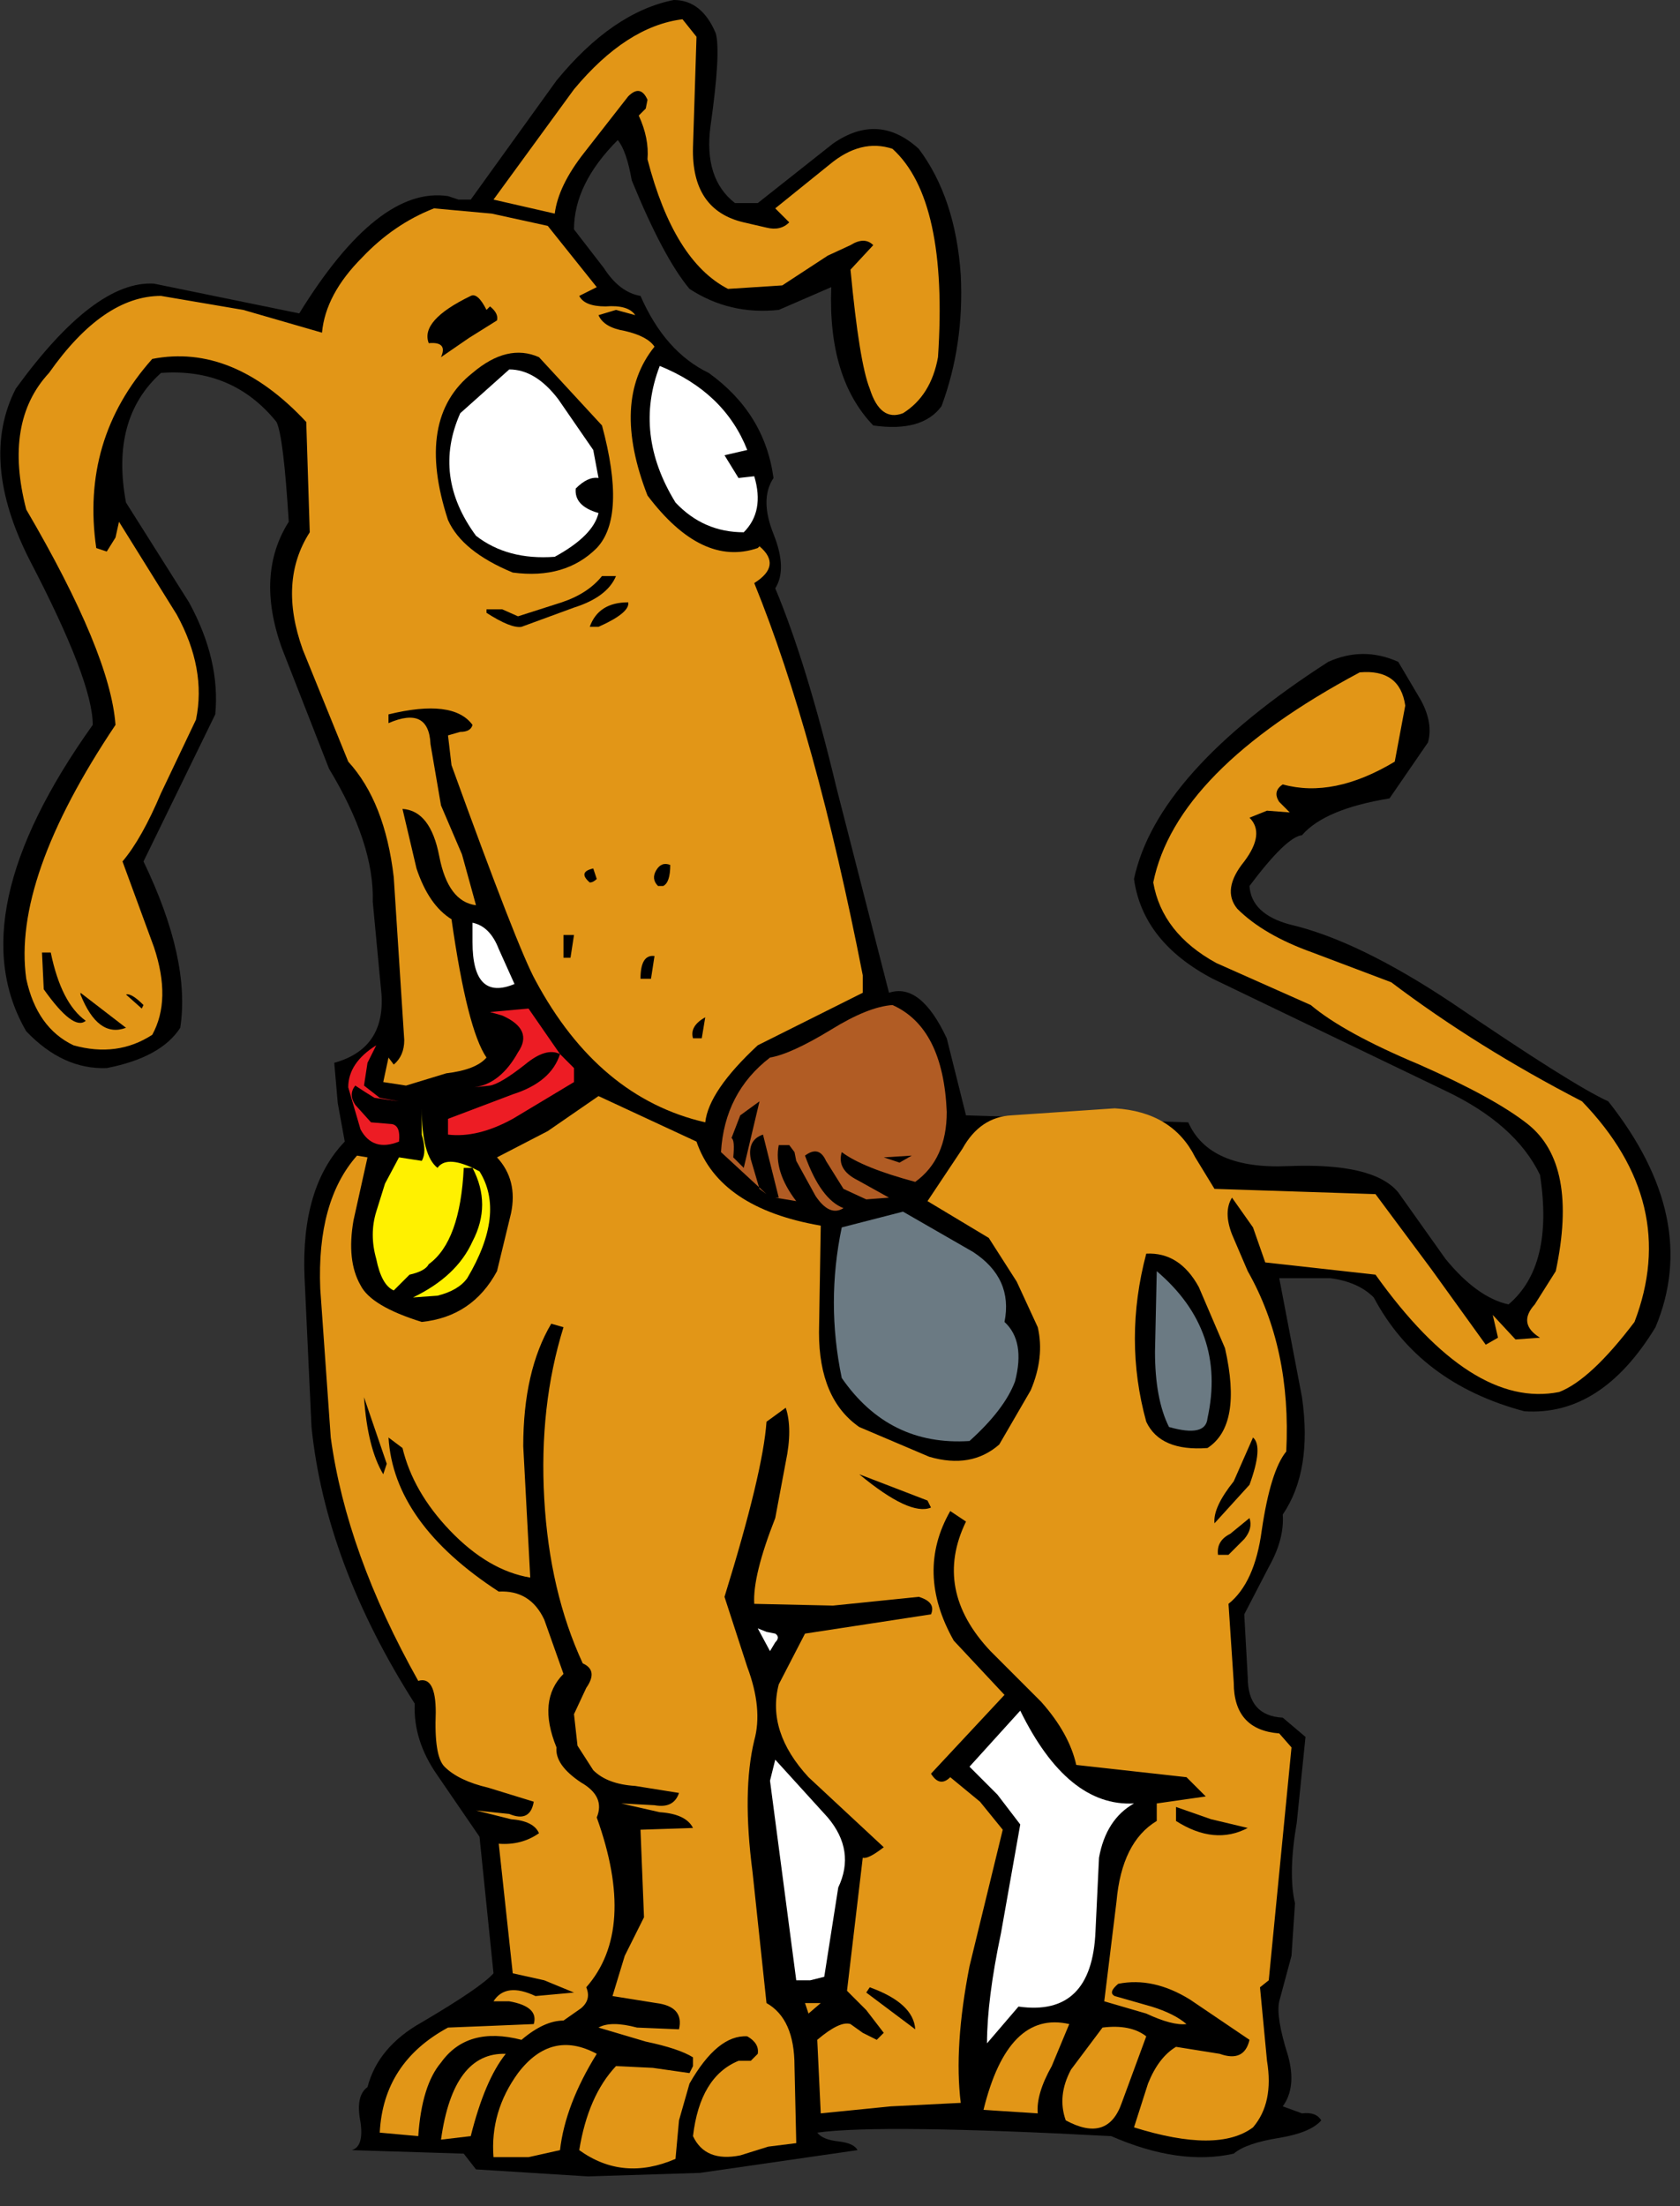 <?xml version="1.0" encoding="utf-8"?>
<!-- Generator: Adobe Illustrator 17.1.0, SVG Export Plug-In . SVG Version: 6.00 Build 0)  -->
<!DOCTYPE svg PUBLIC "-//W3C//DTD SVG 1.1//EN" "http://www.w3.org/Graphics/SVG/1.1/DTD/svg11.dtd">
<svg version="1.1" id="Layer_1" xmlns:author="http://www.sothink.com"
	 xmlns="http://www.w3.org/2000/svg" xmlns:xlink="http://www.w3.org/1999/xlink" x="0px" y="0px" viewBox="0 0 48 63"
	 enable-background="new 0 0 48 63" xml:space="preserve">
<rect x="0" y="0" width="48" height="63" fill="#333333" stroke="none"/>
<g id="_x31_9" transform="matrix(1, 0, 0, 1, 23.4, 31.15)">
	<path d="M-19-23.05l4.15,0.85c1.5-2.433,2.917-3.55,4.25-3.35l0.3,0.1h0.35
		l2.45-3.4c1.067-1.3,2.183-2.067,3.35-2.3c0.533,0,0.933,0.317,1.2,0.95
		c0.1,0.367,0.05,1.25-0.15,2.65c-0.133,1,0.1,1.733,0.7,2.2
		h0.65l2.15-1.7c0.867-0.6,1.683-0.55,2.45,0.15
		c0.7,0.933,1.1,2.133,1.2,3.6c0.067,1.333-0.117,2.583-0.55,3.75
		c-0.367,0.5-1.017,0.683-1.95,0.55c-0.867-0.9-1.267-2.217-1.2-3.95l-1.5,0.65
		c-0.933,0.1-1.783-0.1-2.55-0.6C-4.2-23.5-4.75-24.533-5.35-26
		c-0.1-0.567-0.233-0.95-0.4-1.15c-0.833,0.833-1.25,1.683-1.25,2.55
		L-6.15-23.5c0.3,0.467,0.65,0.733,1.05,0.8
		C-4.633-21.633-3.983-20.9-3.15-20.5c1.067,0.767,1.683,1.767,1.85,3
		c-0.267,0.4-0.267,0.933,0,1.6c0.267,0.667,0.283,1.183,0.05,1.55
		c0.6,1.433,1.183,3.333,1.75,5.7l1.5,5.85c0.6-0.2,1.15,0.233,1.65,1.3l0.55,2.2
		l6.35,0.2c0.4,0.9,1.35,1.317,2.85,1.25c1.633-0.067,2.683,0.183,3.15,0.75
		l1.35,1.9C18.5,5.533,19.1,5.967,19.7,6.1
		c0.867-0.733,1.167-1.967,0.9-3.7c-0.467-0.967-1.367-1.767-2.7-2.4
		l-6.65-3.2C9.917-3.9,9.167-4.85,9-6.05C9.433-8.083,11.283-10.15,14.55-12.25
		c0.667-0.3,1.333-0.3,2,0l0.65,1.1
		c0.233,0.433,0.3,0.833,0.2,1.2l-1.1,1.6
		c-1.233,0.2-2.067,0.55-2.5,1.05C13.5-7.267,13-6.783,12.3-5.85
		c0.033,0.533,0.417,0.9,1.15,1.1c1.3,0.3,2.85,1.05,4.65,2.25
		c2.3,1.567,3.783,2.5,4.45,2.8c1.767,2.233,2.217,4.383,1.35,6.45
		c-1.033,1.7-2.283,2.5-3.75,2.4c-2-0.533-3.433-1.617-4.3-3.25
		c-0.3-0.3-0.717-0.483-1.25-0.55h-1.45L13.8,8.75
		C14,10.15,13.817,11.267,13.25,12.1c0.033,0.467-0.1,0.967-0.4,1.5
		l-0.7,1.35L12.25,16.75c0,0.733,0.333,1.117,1,1.15l0.65,0.55l-0.25,2.45
		c-0.167,0.967-0.183,1.733-0.05,2.3l-0.1,1.5L13.15,26
		c-0.067,0.3,0.017,0.817,0.25,1.55C13.567,28.15,13.517,28.633,13.25,29
		l0.55,0.2c0.267-0.033,0.45,0.033,0.55,0.2
		c-0.2,0.233-0.6,0.4-1.2,0.5c-0.633,0.1-1.067,0.25-1.3,0.45
		c-1.033,0.233-2.2,0.067-3.5-0.5C3.95,29.617,1.15,29.583-0.05,29.75
		c0.1,0.133,0.3,0.217,0.6,0.25s0.483,0.117,0.55,0.25l-4.5,0.65L-6.6,31l-3.2-0.2
		l-0.35-0.45L-13.35,30.25c0.233-0.067,0.317-0.333,0.25-0.8
		c-0.1-0.5-0.033-0.833,0.2-1c0.2-0.767,0.717-1.383,1.55-1.85
		c1.133-0.667,1.817-1.133,2.05-1.4l-0.4-3.9l-1.2-1.75
		c-0.467-0.667-0.683-1.35-0.65-2.05C-13.25,14.833-14.233,12.2-14.5,9.6
		l-0.2-4.3c-0.067-1.7,0.317-2.983,1.15-3.85L-13.75,0.35l-0.1-1.15
		c0.967-0.267,1.417-0.917,1.35-1.95l-0.25-2.65c0.033-1.1-0.383-2.367-1.25-3.8
		l-1.35-3.45C-15.85-14.05-15.783-15.25-15.15-16.25
		C-15.25-17.883-15.367-18.833-15.5-19.1c-0.833-1.033-1.933-1.5-3.3-1.4
		c-0.967,0.867-1.3,2.1-1,3.7L-18-13.95c0.6,1.1,0.85,2.167,0.75,3.2
		l-2.05,4.2c0.9,1.867,1.25,3.45,1.05,4.75
		c-0.367,0.567-1.067,0.95-2.1,1.15c-0.833,0.033-1.6-0.317-2.3-1.05
		c-1.3-2.233-0.667-5.15,1.9-8.75c0-0.833-0.6-2.4-1.8-4.7
		c-0.967-1.9-1.1-3.533-0.4-4.9C-21.45-22.117-20.133-23.117-19-23.05"/>
	<path fill="#E29617" d="M-7-28.6c1-1.2,2.033-1.867,3.1-2l0.4,0.5l-0.1,3.15
		C-3.633-25.75-3.15-25.033-2.15-24.8l0.65,0.15
		c0.267,0.067,0.483,0.017,0.65-0.15l-0.4-0.4l1.55-1.25
		c0.6-0.5,1.2-0.65,1.8-0.45c1.067,0.967,1.5,2.95,1.3,5.95
		c-0.133,0.733-0.467,1.267-1,1.6c-0.433,0.167-0.75-0.067-0.95-0.7
		c-0.2-0.5-0.383-1.633-0.55-3.4l0.65-0.7c-0.167-0.167-0.383-0.167-0.65,0l-0.65,0.3
		L-1.05-23l-1.55,0.1c-1.033-0.533-1.8-1.767-2.3-3.7
		c0.033-0.4-0.05-0.817-0.25-1.25l0.2-0.2l0.05-0.25
		c-0.133-0.3-0.317-0.333-0.55-0.1l-1.25,1.6
		c-0.5,0.633-0.783,1.217-0.85,1.75l-1.75-0.4L-7-28.6"/>
	<path fill="#E29617" d="M-16.45-22.3l2.25,0.65c0.067-0.733,0.45-1.45,1.15-2.15
		C-12.45-24.433-11.767-24.9-11-25.2l1.65,0.15l1.6,0.35l1.4,1.75l-0.5,0.25
		c0.1,0.2,0.35,0.3,0.75,0.3c0.433-0.033,0.717,0.05,0.85,0.25
		l-0.55-0.15l-0.5,0.15c0.1,0.233,0.35,0.383,0.75,0.45
		C-5.117-21.6-4.833-21.45-4.7-21.25c-0.833,1.033-0.9,2.45-0.2,4.25
		c1.033,1.367,2.083,1.867,3.15,1.5l0.05-0.05c0.433,0.367,0.383,0.717-0.15,1.05
		c1.167,2.867,2.2,6.6,3.1,11.2v0.5l-3,1.5
		c-0.933,0.867-1.433,1.6-1.5,2.2C-5.283,0.433-6.9-0.917-8.1-3.15
		C-8.433-3.75-9.233-5.8-10.5-9.3l-0.1-0.85L-10.25-10.25
		c0.2,0,0.317-0.067,0.35-0.2c-0.367-0.5-1.167-0.6-2.4-0.3v0.25
		c0.767-0.333,1.167-0.133,1.2,0.6l0.3,1.75l0.6,1.4l0.4,1.45
		c-0.533-0.067-0.883-0.533-1.05-1.4c-0.167-0.867-0.517-1.317-1.05-1.35
		L-11.5-6.35c0.233,0.7,0.567,1.183,1,1.45c0.3,2.1,0.633,3.417,1,3.95
		c-0.2,0.233-0.583,0.383-1.15,0.45l-1.15,0.35l-0.65-0.1l0.15-0.7l0.15,0.2
		c0.2-0.167,0.3-0.4,0.3-0.7l-0.3-4.65
		C-12.317-7.533-12.75-8.633-13.45-9.4L-14.75-12.6
		c-0.467-1.3-0.4-2.417,0.2-3.35l-0.1-3.15
		c-1.4-1.5-2.867-2.1-4.4-1.8C-20.417-19.367-20.95-17.567-20.65-15.5
		l0.3,0.1l0.25-0.4L-20-16.25l1.65,2.65c0.567,1.033,0.75,2.033,0.55,3l-1,2.1
		c-0.367,0.867-0.733,1.517-1.1,1.95L-19-4.1
		c0.333,1,0.317,1.833-0.05,2.5c-0.667,0.433-1.417,0.533-2.25,0.3
		C-22-1.633-22.45-2.267-22.65-3.2c-0.267-1.9,0.583-4.317,2.55-7.25
		c-0.1-1.367-0.95-3.417-2.55-6.15C-23.083-18.267-22.867-19.567-22-20.5
		c1.033-1.467,2.1-2.2,3.2-2.2L-16.45-22.3"/>
	<path d="M-9.5-22.3l0.1-0.1C-9.233-22.267-9.167-22.133-9.2-22L-10-21.5
		l-0.8,0.55c0.133-0.3,0.017-0.433-0.35-0.4
		c-0.167-0.433,0.233-0.883,1.2-1.35C-9.817-22.767-9.667-22.633-9.5-22.3"/>
	<path d="M-6.2-19c0.467,1.733,0.417,2.9-0.15,3.5
		C-6.95-14.9-7.75-14.667-8.75-14.8c-0.967-0.4-1.583-0.9-1.85-1.5
		C-11.233-18.233-11-19.633-9.9-20.5C-9.233-21.067-8.6-21.217-8-20.95L-6.2-19"/>
	<path fill="#FFFFFF" d="M-2.05-18.3l-0.65,0.15L-2.3-17.5l0.45-0.05
		c0.2,0.667,0.1,1.2-0.3,1.6c-0.767,0-1.417-0.283-1.95-0.85
		c-0.8-1.3-0.95-2.6-0.45-3.9C-3.317-20.2-2.483-19.4-2.05-18.3"
		/>
	<path fill="#FFFFFF" d="M-7.45-19.75l1,1.45L-6.3-17.5
		c-0.2-0.033-0.417,0.067-0.65,0.3C-6.983-16.867-6.767-16.633-6.3-16.5
		c-0.1,0.433-0.517,0.85-1.25,1.25c-0.9,0.067-1.65-0.133-2.25-0.6
		c-0.833-1.133-0.983-2.3-0.45-3.5l1.4-1.25
		C-8.35-20.6-7.883-20.317-7.45-19.75"/>
	<path d="M-6.2-14.7h0.4C-5.967-14.3-6.367-14-7-13.8L-8.5-13.25
		c-0.2,0.033-0.533-0.1-1-0.4V-13.75h0.45l0.45,0.2l1.25-0.4
		C-6.85-14.117-6.467-14.367-6.2-14.7"/>
	<path d="M-5.45-13.95C-5.417-13.75-5.7-13.517-6.3-13.25h-0.25
		C-6.383-13.717-6.017-13.95-5.45-13.95"/>
	<path fill="#E29617" d="M-11.35,6.6c0.967-0.1,1.683-0.583,2.15-1.45l0.4-1.65
		c0.133-0.633,0-1.167-0.4-1.6l1.45-0.75l1.45-1l2.8,1.3
		c0.433,1.267,1.617,2.067,3.55,2.4l-0.05,3.05c0,1.267,0.383,2.167,1.15,2.7
		l2,0.85c0.8,0.233,1.467,0.117,2-0.35l0.9-1.55
		c0.267-0.633,0.333-1.233,0.2-1.8L5.65,5.45l-0.8-1.25l-1.75-1.05l1-1.5
		c0.333-0.6,0.8-0.917,1.4-0.95l2.95-0.2c1.1,0.067,1.867,0.533,2.3,1.4
		l0.55,0.9l4.6,0.15L17.5,5.1l1.55,2.15l0.35-0.2L19.25,6.4
		l0.65,0.7l0.7-0.05c-0.433-0.267-0.483-0.583-0.15-0.95l0.6-0.95
		C21.483,3.117,21.217,1.717,20.25,0.95c-0.633-0.5-1.667-1.067-3.1-1.7
		c-1.433-0.6-2.467-1.167-3.1-1.7l-2.7-1.2
		c-1.033-0.567-1.633-1.333-1.8-2.3c0.433-2.133,2.4-4.133,5.9-6
		C16.217-12.017,16.65-11.7,16.75-11l-0.3,1.6
		C15.283-8.7,14.217-8.483,13.25-8.75c-0.2,0.133-0.233,0.3-0.1,0.5
		l0.3,0.3L12.8-8l-0.5,0.2c0.3,0.3,0.25,0.717-0.15,1.25
		c-0.433,0.533-0.5,0.983-0.2,1.35c0.5,0.5,1.217,0.917,2.15,1.25l2.25,0.85
		c1.633,1.233,3.45,2.367,5.45,3.4c1.867,1.933,2.367,4.033,1.5,6.3
		C22.467,7.7,21.75,8.367,21.15,8.6c-1.667,0.333-3.417-0.783-5.25-3.35
		L12.75,4.9l-0.35-1l-0.6-0.85c-0.167,0.267-0.167,0.617,0,1.05L12.25,5.15
		c0.833,1.467,1.2,3.183,1.1,5.15c-0.3,0.367-0.533,1.117-0.7,2.25
		c-0.133,1-0.45,1.7-0.95,2.1l0.15,2.25
		c0,0.9,0.433,1.383,1.3,1.45L13.5,18.75l-0.65,6.65l-0.25,0.2
		l0.2,2.1c0.133,0.8,0,1.433-0.4,1.9c-0.667,0.5-1.8,0.5-3.4,0
		l0.4-1.25c0.2-0.5,0.467-0.85,0.8-1.05l1.25,0.2
		c0.467,0.167,0.75,0.033,0.85-0.4l-1.7-1.15
		C9.9,25.517,9.217,25.367,8.55,25.5c-0.2,0.167-0.233,0.283-0.1,0.35
		L9.5,26.15c0.433,0.133,0.767,0.3,1,0.5c-0.267,0.033-0.65-0.067-1.15-0.3
		L8.15,26L8.5,23.15C8.6,22.017,8.983,21.25,9.65,20.85v-0.5l1.4-0.2
		L10.5,19.6L7.35,19.25c-0.133-0.6-0.467-1.2-1-1.8L4.9,16
		c-1.1-1.167-1.333-2.4-0.7-3.7L3.75,12
		c-0.667,1.167-0.633,2.4,0.1,3.7L5.3,17.25L3.2,19.5
		c0.167,0.267,0.35,0.3,0.55,0.1l0.85,0.7l0.65,0.8L4.3,25
		c-0.3,1.533-0.383,2.833-0.25,3.9L2.05,29l-2,0.2l-0.1-2.1
		c0.433-0.367,0.75-0.517,0.95-0.45l0.35,0.25l0.4,0.2l0.2-0.2l-0.5-0.65l-0.55-0.55
		l0.45-3.8c0.1,0.033,0.3-0.067,0.6-0.3l-2.15-2c-0.8-0.867-1.083-1.75-0.85-2.65
		L-0.4,15.5l3.6-0.55c0.1-0.233-0.017-0.4-0.35-0.5l-2.45,0.25l-2.25-0.05
		c-0.033-0.533,0.167-1.35,0.6-2.45l0.3-1.6c0.133-0.633,0.133-1.15,0-1.55
		l-0.55,0.4c-0.067,0.967-0.467,2.633-1.2,5l0.65,2
		c0.3,0.8,0.367,1.5,0.2,2.1c-0.233,0.967-0.25,2.217-0.05,3.75l0.4,3.75
		c0.533,0.3,0.8,0.9,0.8,1.8l0.05,2.2l-0.8,0.1l-0.8,0.25
		c-0.667,0.133-1.117-0.05-1.35-0.55c0.133-1.133,0.567-1.85,1.3-2.15h0.35
		l0.2-0.2c0.033-0.2-0.067-0.367-0.3-0.5
		c-0.567-0.033-1.117,0.417-1.65,1.35l-0.3,1.05L-4.1,30.5
		c-1,0.433-1.917,0.35-2.75-0.25c0.167-1.033,0.517-1.833,1.05-2.4l1.05,0.05
		l1.05,0.15l0.1-0.2v-0.25c-0.267-0.167-0.717-0.317-1.35-0.45L-6.3,26.75
		c0.233-0.133,0.6-0.133,1.1,0l1.2,0.05
		c0.1-0.433-0.117-0.683-0.65-0.75l-1.25-0.2l0.35-1.15l0.55-1.1l-0.1-2.5
		l1.5-0.05c-0.133-0.267-0.45-0.417-0.95-0.45l-1.1-0.25l0.95,0.05
		c0.367,0.067,0.6-0.05,0.7-0.35l-1.25-0.2
		c-0.533-0.033-0.933-0.183-1.2-0.45l-0.45-0.7l-0.1-0.9l0.35-0.75
		c0.233-0.333,0.2-0.567-0.1-0.7c-0.633-1.367-1-2.933-1.1-4.7
		C-7.95,9.883-7.767,8.25-7.3,6.75l-0.35-0.1
		c-0.533,0.9-0.8,2.067-0.8,3.5l0.2,3.75
		c-0.8-0.133-1.567-0.583-2.3-1.35c-0.7-0.733-1.15-1.517-1.35-2.35
		l-0.4-0.3C-12.2,11.533-11.15,13-9.15,14.3
		c0.6-0.033,1.033,0.233,1.3,0.8l0.55,1.55
		c-0.5,0.5-0.567,1.2-0.2,2.1c-0.033,0.333,0.2,0.667,0.7,1
		c0.467,0.267,0.617,0.6,0.45,1c0.767,2.133,0.667,3.75-0.3,4.85
		c0.1,0.233,0.05,0.433-0.15,0.6l-0.5,0.35
		C-7.667,26.55-8.067,26.733-8.5,27.1C-9.533,26.833-10.3,27.05-10.8,27.75
		c-0.367,0.433-0.583,1.133-0.65,2.1L-12.55,29.75
		c0.067-1.333,0.717-2.333,1.95-3l1.25-0.05l1.2-0.05
		C-8.05,26.317-8.283,26.1-8.85,26h-0.45c0.233-0.367,0.633-0.417,1.2-0.15
		L-7,25.75l-0.85-0.35L-8.75,25.2L-9.15,21.5C-8.717,21.533-8.333,21.433-8,21.2
		c-0.1-0.233-0.367-0.367-0.8-0.4l-1-0.25l0.95,0.1
		c0.4,0.167,0.633,0.05,0.7-0.35l-1.3-0.4
		c-0.567-0.133-0.983-0.333-1.25-0.6c-0.2-0.2-0.283-0.717-0.25-1.55
		c0-0.7-0.167-1-0.5-0.9c-1.367-2.433-2.2-4.75-2.5-6.95l-0.3-4.25
		c-0.067-1.667,0.283-2.933,1.05-3.8l0.3,0.05l-0.4,1.8
		c-0.133,0.767-0.067,1.383,0.2,1.85C-12.9,5.95-12.317,6.3-11.35,6.6"
		/>
	<path fill="#E29617" d="M-10.15-11.4l-0.8-0.05l-0.95-0.2v-0.2
		C-11.4-11.95-10.817-11.8-10.15-11.4"/>
	<path d="M-4.25-6.45c0,0.333-0.067,0.533-0.2,0.6h-0.15
		c-0.133-0.133-0.15-0.283-0.05-0.45C-4.55-6.467-4.417-6.517-4.25-6.45"/>
	<path d="M-6.35-6.05C-6.417-5.983-6.483-5.95-6.55-5.95
		c-0.233-0.2-0.2-0.333,0.1-0.4L-6.35-6.05"/>
	<path fill="#FFFFFF" d="M-8.7-3.05c-0.8,0.333-1.2-0.067-1.2-1.2v-0.55
		c0.333,0.067,0.583,0.317,0.75,0.75L-8.7-3.05"/>
	<path d="M-7.1-3.8h-0.2v-0.65h0.3L-7.1-3.8"/>
	<path d="M-21.95-3.95c0.2,0.967,0.533,1.617,1,1.95
		c-0.233,0.2-0.633-0.1-1.2-0.9l-0.05-1.05H-21.95"/>
	<path d="M-4.7-3.85l-0.1,0.65h-0.3C-5.1-3.667-4.967-3.883-4.7-3.85"/>
	<path d="M-19.8-1.8c-0.533,0.2-0.967-0.117-1.3-0.95v-0.05L-19.8-1.8"/>
	<path d="M-19.3-2.45l-0.05,0.1l-0.45-0.4
		C-19.7-2.783-19.533-2.683-19.3-2.45"/>
	<path fill="#ED1C24" d="M-8.6-1.1c0.3-0.433,0.15-0.783-0.45-1.05l-0.35-0.1
		l1.1-0.1l0.9,1.3C-7.667-1.183-8-1.083-8.4-0.75
		c-0.467,0.367-0.8,0.567-1,0.6l-0.45,0.05C-9.35-0.167-8.933-0.5-8.6-1.1
		 M-7-0.65v0.4L-8.75,0.8c-0.667,0.367-1.283,0.517-1.85,0.45v-0.45l1.85-0.7
		c0.733-0.233,1.183-0.617,1.35-1.15L-7-0.65"/>
	<path fill="#B15C24" d="M3.65,0.6c0,0.9-0.3,1.567-0.9,2
		c-1-0.267-1.7-0.55-2.1-0.85c-0.1,0.333,0.05,0.6,0.45,0.8l0.9,0.5l-0.65,0.05l-0.65-0.3
		l-0.5-0.8c-0.133-0.3-0.333-0.35-0.6-0.15c0.3,0.833,0.667,1.333,1.1,1.5
		c-0.267,0.167-0.533,0.05-0.8-0.35l-0.55-1l-0.05-0.25l-0.15-0.2h-0.3
		c-0.1,0.5,0.067,1.033,0.5,1.6l-0.6-0.1h0.1l-0.45-1.8c-0.3,0.1-0.417,0.333-0.35,0.7
		l0.25,0.85l0.2,0.15l-1.3-1.2c0.067-1.133,0.533-2.033,1.4-2.7
		c0.4-0.067,0.983-0.333,1.75-0.8c0.7-0.433,1.283-0.667,1.75-0.7
		C3.067-2.017,3.583-1,3.65,0.6"/>
	<path d="M-3.25-2.1l-0.1,0.6h-0.25C-3.667-1.733-3.55-1.933-3.25-2.1"/>
	<path fill="#ED1C24" d="M-13-0.15l0.45,0.35l0.55,0.1l-0.7-0.1
		c-0.167-0.1-0.35-0.217-0.55-0.35c-0.133,0.167-0.133,0.35,0,0.55l0.45,0.5l0.6,0.05
		c0.167,0.033,0.233,0.2,0.2,0.5c-0.5,0.2-0.867,0.083-1.1-0.35l-0.35-1.2
		c0-0.467,0.267-0.867,0.8-1.2l-0.25,0.5L-13-0.15"/>
	<path d="M-1.7,0.3l-0.45,1.9l-0.3-0.3c0.033-0.333,0.017-0.517-0.05-0.55l0.25-0.65
		L-1.7,0.3"/>
	<path fill="#FFF100" d="M-11.35,1.25v-0.75c-0,0.9,0.15,1.467,0.45,1.7
		c0.167-0.233,0.5-0.233,1,0l0.2,0.1c0.5,0.8,0.383,1.817-0.35,3.05
		c-0.167,0.233-0.45,0.4-0.85,0.5l-0.7,0.05
		c0.833-0.4,1.4-0.933,1.7-1.6c0.367-0.7,0.367-1.4,0-2.1h-0.25
		c-0.067,1.4-0.4,2.317-1,2.75c-0.067,0.133-0.25,0.233-0.55,0.3
		l-0.45,0.45c-0.233-0.1-0.4-0.4-0.5-0.9
		c-0.133-0.467-0.133-0.917,0-1.35l0.25-0.8L-12,1.9l0.65,0.1
		C-11.25,1.833-11.25,1.583-11.35,1.25"/>
	<path d="M2.65,1.85L2.3,2.05L1.85,1.9L2.65,1.85"/>
	<path fill="#6B7A83" d="M4.4,4.6c0.767,0.5,1.067,1.167,0.9,2
		c0.4,0.367,0.5,0.933,0.3,1.7C5.4,8.833,4.967,9.4,4.3,10
		c-1.533,0.1-2.75-0.5-3.65-1.8c-0.3-1.433-0.3-2.867,0-4.3l1.75-0.45L4.4,4.6"/>
	<path d="M10.85,5.6l0.75,1.75c0.333,1.467,0.167,2.417-0.5,2.85
		c-0.9,0.067-1.483-0.183-1.75-0.75c-0.433-1.567-0.433-3.167,0-4.8
		C9.983,4.617,10.483,4.933,10.85,5.6"/>
	<path fill="#6B7A83" d="M9.6,7.45l0.05-2.3c1.333,1.133,1.817,2.533,1.45,4.2
		C11.067,9.717,10.7,9.8,10,9.6C9.733,9.067,9.6,8.35,9.6,7.45"/>
	<path d="M-12.35,10.65l-0.1,0.3C-12.75,10.45-12.933,9.717-13,8.75L-12.35,10.65"/>
	<path d="M12.3,11.25l-1,1.1c-0.033-0.3,0.15-0.7,0.55-1.2l0.55-1.25
		C12.6,10.067,12.567,10.517,12.3,11.25"/>
	<path d="M3.1,11.7l0.1,0.2c-0.4,0.167-1.083-0.15-2.05-0.95L3.1,11.7"
		/>
	<path d="M12.3,12.2c0.067,0.2,0.017,0.4-0.15,0.6L11.7,13.25h-0.3
		c-0.033-0.267,0.083-0.467,0.35-0.6L12.3,12.2"/>
	<path fill="#FFFFFF" d="M-1.25,15.5c0.1,0.067,0.1,0.15,0,0.25l-0.15,0.25l-0.35-0.65l0.25,0.1
		L-1.25,15.5"/>
	<path fill="#FFFFFF" d="M5.75,17.7C6.65,19.533,7.733,20.417,9,20.35
		c-0.533,0.3-0.867,0.817-1,1.55L7.9,24
		c-0.067,1.633-0.8,2.35-2.2,2.15l-0.9,1.05
		c0-0.833,0.133-1.883,0.4-3.15l0.55-3.1l-0.65-0.85l-0.8-0.8
		L5.75,17.7"/>
	<path fill="#FFFFFF" d="M0.25,20.75c0.533,0.633,0.633,1.3,0.3,2l-0.4,2.55l-0.4,0.1h-0.4
		l-0.75-5.7l0.15-0.6L0.25,20.75"/>
	<path d="M12.25,21.05c-0.633,0.333-1.317,0.267-2.05-0.2v-0.4l1,0.35L12.25,21.05
		"/>
	<path d="M2.75,26.8L1.35,25.75l0.1-0.15C2.283,25.9,2.717,26.3,2.75,26.8"/>
	<path fill="#E29617" d="M0.05,26.05l-0.35,0.3l-0.1-0.3H0.05"/>
	<path fill="#E29617" d="M7.15,26.65l-0.5,1.2c-0.3,0.533-0.433,0.983-0.4,1.35
		l-1.55-0.1C5.167,27.2,5.983,26.383,7.15,26.65"/>
	<path fill="#E29617" d="M9.35,27l-0.7,1.9c-0.267,0.767-0.8,0.933-1.6,0.5
		c-0.167-0.467-0.117-0.95,0.15-1.45L8.1,26.75
		C8.633,26.683,9.05,26.767,9.35,27"/>
	<path fill="#E29617" d="M-6.35,27.5c-0.6,0.967-0.95,1.883-1.05,2.75l-0.9,0.2h-1
		c-0.067-0.867,0.167-1.667,0.7-2.4C-7.967,27.217-7.217,27.033-6.35,27.5"/>
	<path fill="#E29617" d="M-10.8,29.95c0.233-1.667,0.85-2.483,1.85-2.45
		c-0.4,0.5-0.733,1.283-1,2.35L-10.8,29.95"/>
</g>
</svg>
